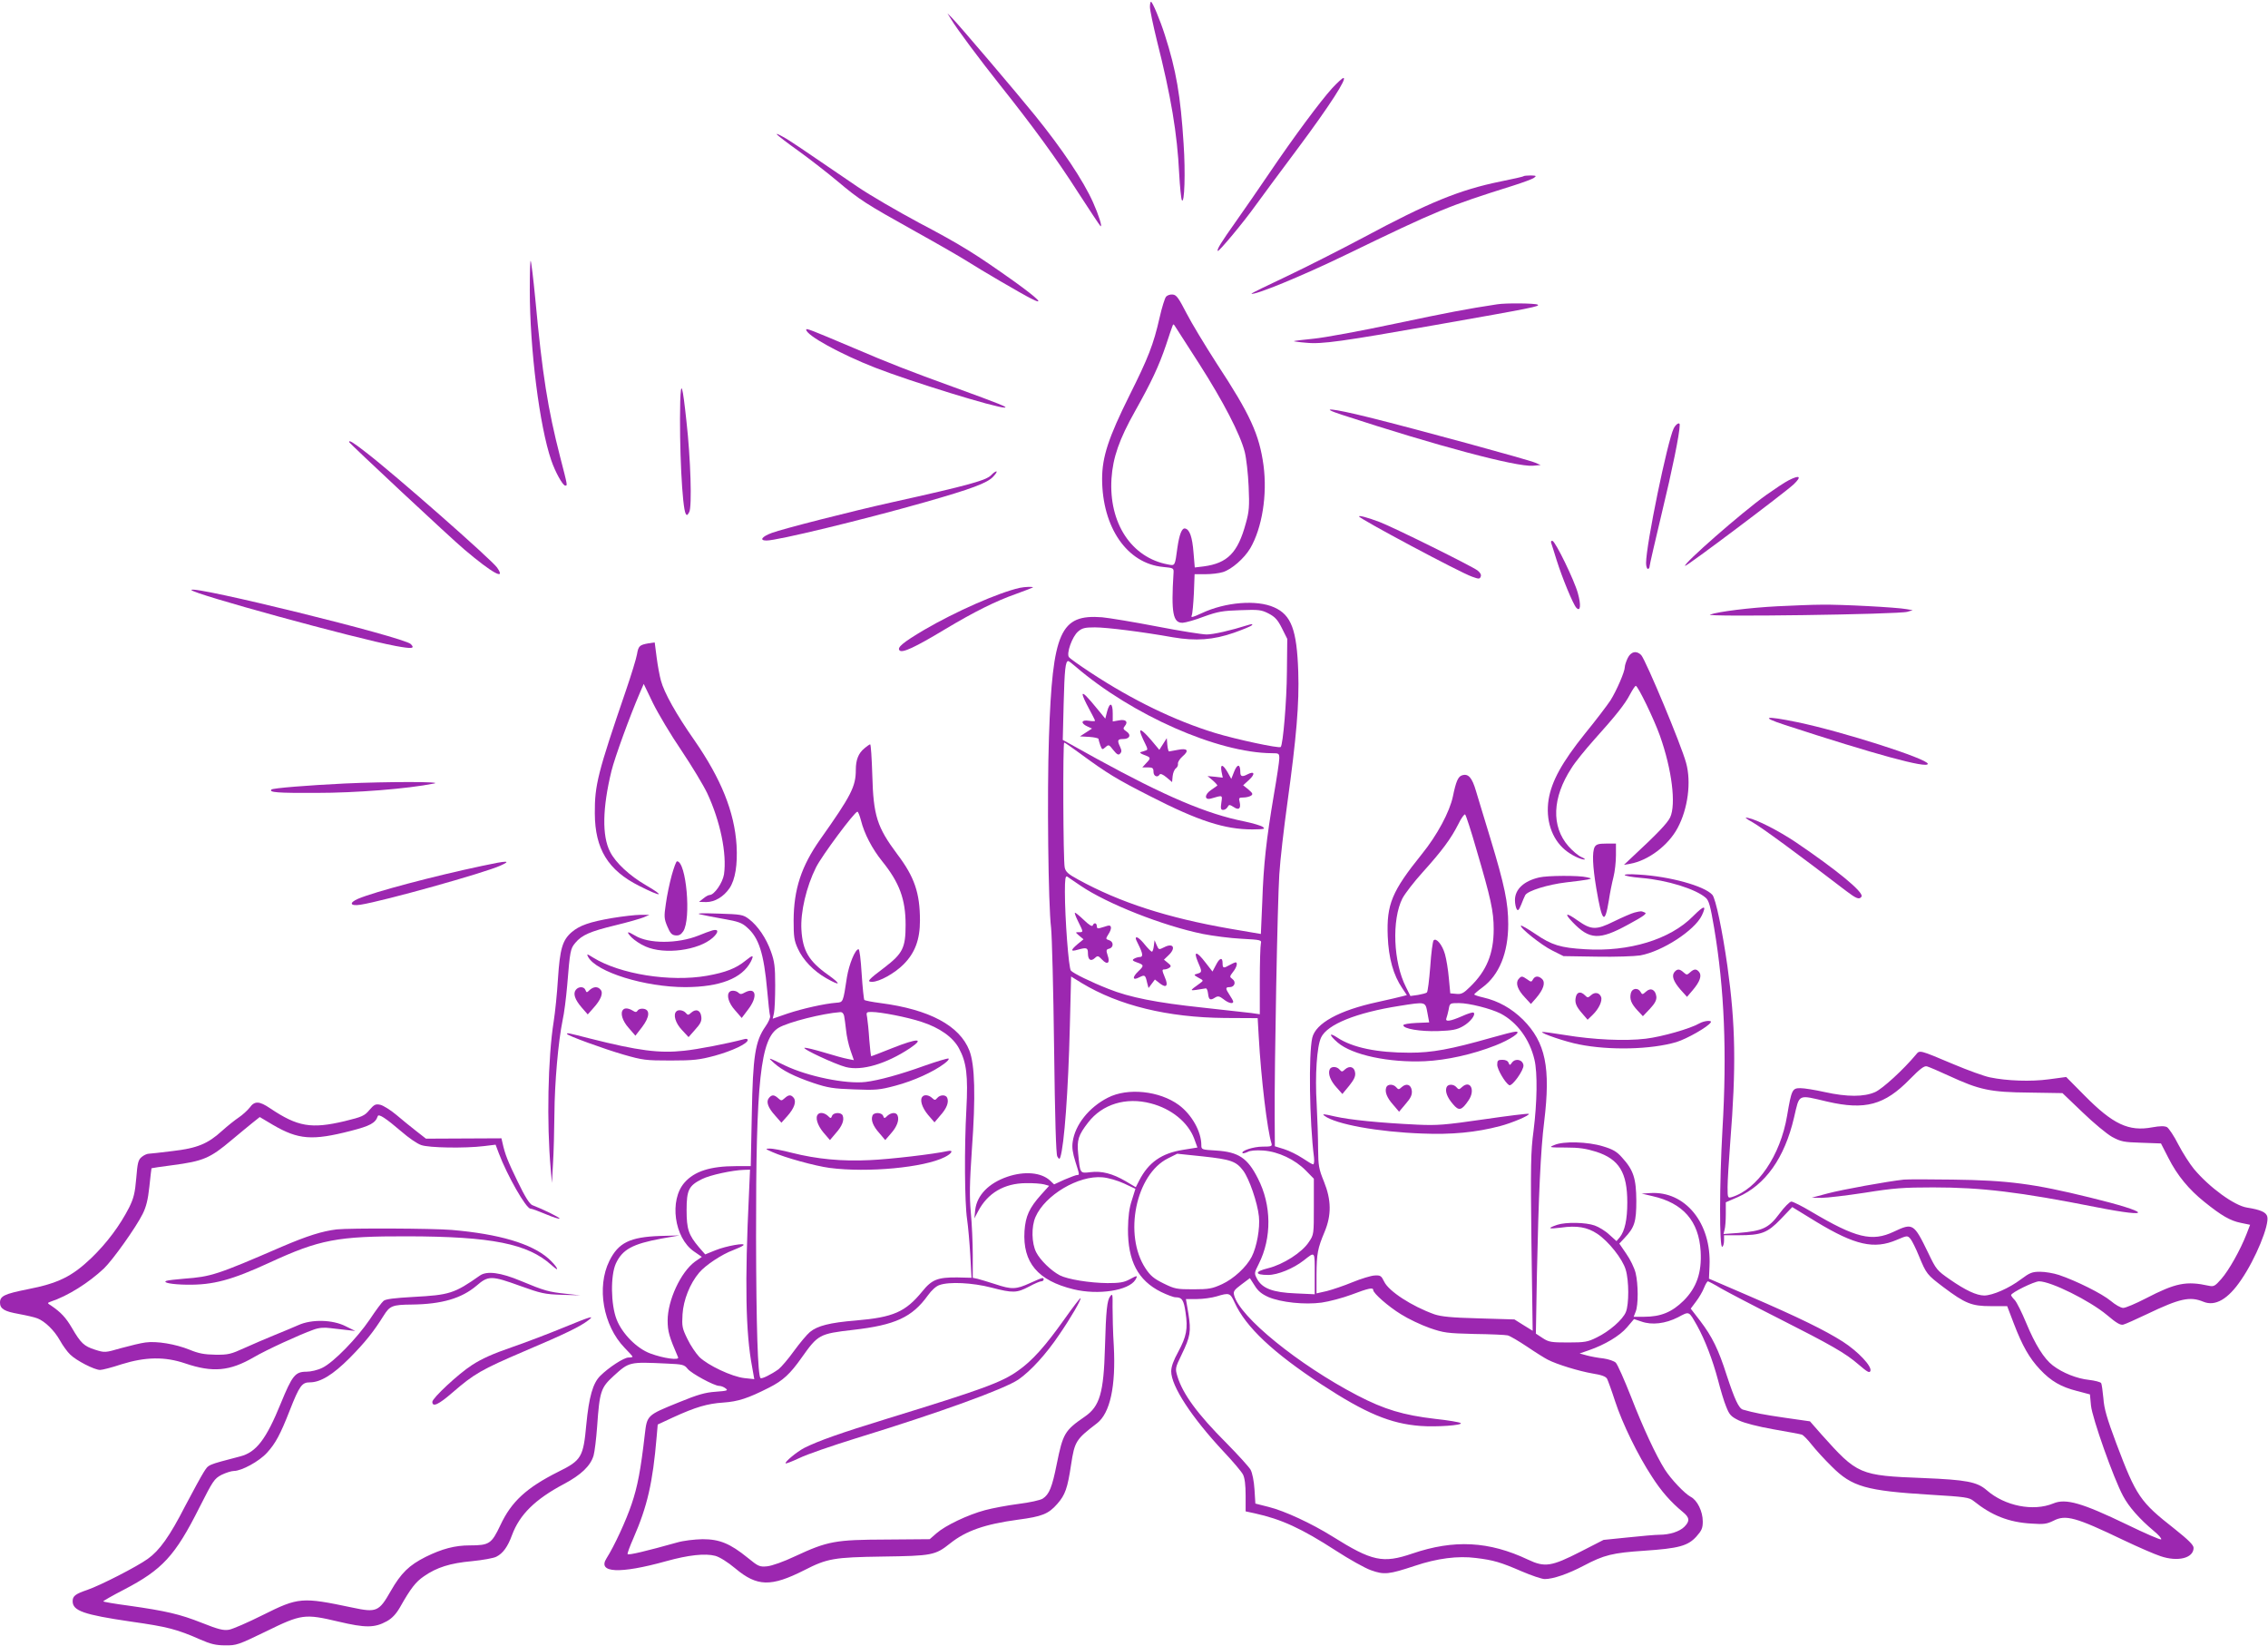 <?xml version="1.0" standalone="no"?>
<!DOCTYPE svg PUBLIC "-//W3C//DTD SVG 20010904//EN"
 "http://www.w3.org/TR/2001/REC-SVG-20010904/DTD/svg10.dtd">
<svg version="1.0" xmlns="http://www.w3.org/2000/svg"
 width="1280pt" height="929pt" viewBox="0 0 1280 929"
 preserveAspectRatio="xMidYMid meet">
<g transform="translate(0,929) scale(0.1,-0.1)"
fill="#9c27b0" stroke="none">
<path d="M6490 9250 c0 -17 18 -102 39 -188 80 -316 115 -525 126 -752 4 -74
11 -141 15 -149 15 -27 21 157 10 317 -17 271 -42 416 -106 615 -27 85 -70
187 -78 187 -4 0 -6 -14 -6 -30z"/>
<path d="M5368 9181 c30 -51 163 -229 276 -371 184 -231 320 -417 440 -605 66
-102 123 -188 127 -191 12 -7 -11 65 -42 134 -55 123 -174 301 -328 491 -101
125 -433 515 -469 551 l-25 25 21 -34z"/>
<path d="M7519 8793 c-68 -75 -218 -277 -354 -478 -60 -88 -145 -212 -190
-275 -85 -120 -109 -159 -102 -166 5 -6 145 161 214 258 32 44 141 192 243
328 172 231 275 390 252 390 -6 0 -34 -26 -63 -57z"/>
<path d="M4384 8532 c3 -5 58 -48 123 -94 65 -47 164 -124 220 -171 125 -105
154 -124 439 -283 126 -70 258 -146 294 -169 70 -45 304 -182 358 -209 82 -42
42 -2 -94 96 -223 158 -298 205 -539 332 -121 65 -276 155 -345 202 -327 223
-382 261 -421 282 -23 13 -39 20 -35 14z"/>
<path d="M8599 8296 c-2 -3 -61 -16 -130 -30 -231 -47 -405 -118 -774 -316
-132 -70 -329 -170 -437 -221 -109 -51 -196 -94 -195 -96 13 -12 287 100 532
219 522 253 580 276 943 390 57 18 111 38 120 45 15 11 12 12 -19 13 -20 0
-38 -2 -40 -4z"/>
<path d="M2990 7654 c0 -334 55 -769 121 -961 22 -65 65 -143 79 -143 13 0 15
-7 -29 163 -69 269 -100 461 -140 891 -11 115 -23 211 -26 214 -3 3 -5 -71 -5
-164z"/>
<path d="M6581 7616 c-7 -8 -24 -62 -37 -120 -34 -150 -64 -226 -169 -436
-119 -239 -155 -348 -155 -473 1 -273 141 -477 344 -496 60 -6 61 -6 59 -36
-14 -224 -3 -281 52 -279 17 1 71 16 120 35 78 28 106 33 205 36 105 4 119 2
160 -19 36 -19 51 -35 75 -83 l30 -60 -2 -185 c-1 -164 -22 -412 -35 -425 -9
-9 -252 43 -370 79 -226 69 -466 185 -703 341 -61 40 -116 79 -122 87 -16 19
18 117 52 145 22 19 38 23 94 23 68 0 267 -25 441 -56 128 -22 228 -15 345 26
50 18 95 36 100 42 7 7 2 8 -15 3 -109 -34 -202 -55 -240 -55 -25 0 -151 20
-280 45 -129 25 -269 48 -310 52 -236 18 -280 -80 -300 -677 -11 -318 -4 -945
12 -1075 5 -44 13 -348 17 -675 5 -409 11 -601 18 -615 9 -16 13 -17 17 -5 22
66 45 371 54 742 l7 278 60 -37 c210 -127 485 -194 807 -197 l186 -1 6 -105
c13 -234 48 -527 72 -602 5 -16 -2 -18 -51 -18 -51 0 -124 -24 -112 -37 3 -2
15 1 28 7 14 8 47 11 89 8 85 -6 179 -51 240 -113 l45 -46 0 -158 c0 -155 0
-158 -28 -199 -38 -59 -145 -127 -230 -148 -78 -19 -77 -38 0 -38 54 0 142 36
201 82 65 51 62 54 62 -74 l0 -117 -108 5 c-128 5 -188 28 -217 81 -17 32 -17
34 9 85 74 147 73 332 -5 483 -58 115 -109 149 -236 157 -81 5 -83 5 -83 31 0
76 -54 172 -127 226 -109 80 -289 99 -401 41 -106 -54 -185 -153 -198 -249 -5
-32 0 -63 15 -111 24 -76 24 -76 10 -76 -6 0 -38 -12 -71 -26 l-59 -27 -22 21
c-50 47 -145 55 -242 22 -105 -36 -171 -104 -181 -186 l-5 -49 21 40 c54 103
147 158 270 159 41 1 88 -3 103 -7 l28 -8 -46 -51 c-66 -74 -87 -120 -93 -204
-11 -178 75 -280 277 -329 140 -34 312 -7 349 54 15 26 11 26 -35 1 -30 -16
-56 -20 -123 -20 -100 1 -224 21 -269 44 -49 26 -110 85 -133 130 -26 51 -28
144 -4 199 54 124 243 236 378 224 34 -3 85 -18 122 -35 l64 -30 -20 -64 c-15
-45 -21 -91 -22 -163 -1 -180 56 -290 187 -355 33 -16 70 -30 81 -30 37 0 47
-15 57 -86 14 -92 5 -135 -41 -221 -27 -49 -40 -84 -40 -111 0 -83 114 -258
294 -451 53 -56 103 -115 111 -131 10 -19 15 -59 15 -119 l0 -89 51 -11 c151
-33 264 -85 459 -211 74 -48 163 -98 197 -110 75 -27 101 -24 249 25 125 42
242 57 343 44 100 -12 140 -24 258 -75 56 -24 115 -44 131 -44 47 0 132 29
221 76 114 60 161 72 342 84 193 13 245 27 293 80 30 34 36 47 36 85 0 57 -31
120 -68 139 -34 18 -111 99 -146 154 -50 79 -124 238 -191 411 -38 96 -76 182
-86 192 -9 9 -41 20 -70 24 -30 3 -72 11 -94 17 l-40 11 52 18 c90 31 174 81
215 129 l40 47 42 -14 c59 -21 135 -12 206 24 66 35 60 37 108 -47 44 -79 88
-194 118 -307 14 -54 34 -122 46 -150 18 -46 27 -56 72 -78 32 -15 105 -34
195 -50 80 -14 152 -27 160 -30 9 -3 34 -29 56 -57 22 -28 73 -84 114 -124
113 -113 192 -136 554 -158 198 -12 220 -15 245 -35 102 -82 199 -121 328
-128 69 -5 86 -2 123 16 69 36 126 20 395 -109 82 -39 176 -80 210 -91 97 -33
186 -11 186 47 0 16 -28 44 -107 107 -195 153 -216 183 -329 482 -53 142 -69
196 -73 255 -4 41 -9 80 -13 86 -4 6 -35 14 -69 18 -67 7 -148 39 -203 81 -50
38 -100 118 -151 241 -24 58 -53 116 -64 128 -12 12 -21 25 -21 28 0 14 131
78 158 78 67 0 286 -109 383 -190 54 -46 77 -59 93 -54 12 3 72 30 133 59 186
89 242 101 318 70 67 -28 140 14 214 124 81 118 159 308 147 356 -6 25 -38 39
-114 51 -72 11 -213 114 -300 218 -23 28 -63 90 -88 138 -24 48 -54 92 -64 98
-14 7 -39 7 -83 -1 -133 -25 -222 17 -383 180 l-103 104 -97 -13 c-102 -14
-238 -9 -334 11 -30 6 -122 39 -205 74 -195 82 -190 81 -212 54 -71 -85 -188
-192 -230 -211 -63 -28 -158 -28 -285 0 -54 12 -115 22 -137 22 -46 0 -50 -8
-75 -155 -38 -226 -168 -416 -313 -460 -22 -6 -23 -4 -23 57 0 35 7 148 15
252 34 427 30 665 -16 995 -28 198 -66 381 -85 402 -45 50 -240 104 -414 114
-116 8 -103 -9 15 -19 143 -12 305 -62 362 -112 18 -16 26 -46 47 -169 58
-344 73 -705 47 -1140 -17 -299 -18 -671 -1 -660 6 3 10 19 10 36 l0 29 81 0
c130 0 164 13 239 91 l65 68 137 -84 c217 -131 325 -156 453 -101 59 25 60 25
77 6 9 -11 31 -55 48 -97 42 -102 46 -106 137 -175 125 -94 161 -108 269 -108
l92 0 37 -97 c49 -128 88 -196 148 -260 63 -67 119 -99 210 -122 l72 -19 6
-63 c7 -70 127 -410 181 -510 32 -61 93 -130 173 -197 27 -22 46 -44 42 -48
-4 -4 -91 34 -194 84 -253 122 -344 148 -414 119 -113 -47 -274 -15 -376 74
-55 48 -116 59 -358 69 -362 14 -372 19 -576 247 l-64 73 -140 20 c-124 18
-175 28 -238 46 -24 7 -47 58 -92 194 -46 145 -82 218 -149 306 l-54 70 30 40
c16 21 37 56 45 77 8 20 18 37 22 37 3 0 38 -18 76 -41 39 -22 180 -96 315
-164 308 -156 385 -200 460 -265 48 -41 61 -49 66 -36 10 26 -69 110 -156 166
-101 64 -245 135 -530 258 l-225 97 3 71 c12 242 -137 425 -335 412 l-48 -3
60 -14 c174 -39 263 -141 273 -312 7 -120 -23 -205 -96 -278 -66 -65 -129 -91
-223 -91 l-59 0 11 28 c16 38 15 157 0 219 -7 29 -31 78 -53 109 l-39 57 29
31 c57 60 67 91 67 211 -1 126 -16 173 -81 244 -29 33 -51 46 -108 63 -85 26
-223 30 -274 7 -32 -13 -29 -14 65 -14 76 0 114 -6 172 -24 129 -42 175 -117
175 -286 0 -97 -14 -160 -42 -196 l-19 -22 -40 36 c-22 21 -60 44 -83 52 -50
18 -163 20 -211 4 -59 -20 -52 -25 20 -16 91 13 149 3 206 -35 63 -42 142
-141 160 -202 19 -62 19 -196 1 -239 -17 -43 -94 -110 -165 -144 -50 -25 -67
-28 -161 -28 -95 0 -109 2 -144 25 l-38 25 6 340 c9 430 21 699 41 856 37 305
8 447 -119 575 -65 64 -139 106 -226 126 -27 6 -50 14 -50 17 1 3 21 21 46 39
95 70 146 195 146 357 0 121 -20 218 -101 485 -33 107 -69 228 -81 267 -22 75
-43 100 -79 88 -22 -7 -34 -35 -51 -118 -18 -87 -89 -220 -176 -327 -169 -210
-199 -283 -192 -463 5 -124 32 -220 82 -293 l26 -39 -27 -7 c-16 -4 -77 -19
-138 -32 -218 -47 -350 -120 -369 -202 -21 -92 -16 -472 10 -676 2 -21 0 -38
-5 -38 -5 0 -32 16 -60 35 -29 19 -75 42 -104 51 l-52 16 -1 162 c-2 293 16
1218 26 1371 5 83 26 263 45 400 52 377 68 565 62 745 -8 236 -39 320 -136
363 -98 44 -275 30 -409 -33 -52 -24 -63 -27 -56 -12 4 9 9 65 12 125 l4 107
60 0 c34 0 78 5 100 12 49 15 120 77 154 134 67 115 97 301 75 468 -24 175
-75 287 -263 573 -67 104 -145 233 -173 288 -43 83 -55 101 -76 103 -14 2 -31
-4 -38 -12z m187 -379 c135 -211 231 -396 257 -497 9 -36 19 -124 22 -195 5
-113 3 -141 -16 -208 -45 -166 -103 -225 -238 -243 l-50 -6 -7 83 c-7 90 -22
132 -48 137 -18 3 -32 -33 -43 -108 -14 -105 -13 -103 -53 -95 -206 38 -335
233 -319 485 8 119 44 222 133 380 92 164 134 253 175 374 16 50 33 98 36 106
4 13 7 12 16 -3 7 -10 67 -105 135 -210z m-698 -1708 c319 -274 802 -487 1108
-489 40 0 42 -1 42 -30 0 -16 -14 -109 -31 -207 -42 -249 -58 -390 -65 -600
-4 -101 -8 -183 -8 -183 -1 0 -80 14 -176 30 -350 61 -618 147 -855 277 -57
31 -71 44 -76 68 -9 39 -11 705 -3 705 4 0 45 -29 93 -64 148 -109 204 -143
393 -239 273 -140 421 -187 576 -187 66 1 75 2 59 14 -9 7 -56 21 -104 31
-212 42 -447 142 -832 353 l-193 107 5 205 c5 192 10 240 26 240 3 0 22 -14
41 -31z m2263 -1034 c81 -275 97 -347 97 -448 0 -138 -40 -235 -133 -325 -37
-37 -50 -43 -78 -40 l-34 3 -8 85 c-4 47 -14 108 -22 136 -15 53 -49 94 -64
78 -5 -5 -14 -71 -19 -148 -6 -76 -14 -142 -19 -146 -4 -4 -27 -10 -50 -14
l-43 -6 -25 50 c-72 141 -81 380 -20 501 15 28 66 94 114 147 110 122 160 190
201 271 17 35 35 60 39 55 5 -5 34 -94 64 -199z m-2234 -203 c150 -102 465
-226 690 -272 57 -11 155 -24 218 -27 110 -6 114 -7 109 -27 -3 -12 -6 -106
-6 -210 l0 -189 -48 7 c-27 3 -152 17 -279 31 -254 27 -408 57 -527 105 -97
38 -197 87 -212 103 -13 13 -34 298 -34 445 0 72 3 91 13 86 6 -5 41 -28 76
-52z m1957 -717 l10 -54 -73 -3 c-40 -2 -73 -7 -73 -13 0 -20 95 -36 195 -33
83 3 107 8 141 27 41 23 74 65 61 77 -4 4 -33 -5 -66 -20 -66 -29 -96 -33 -88
-12 3 8 9 31 13 50 6 36 7 36 58 36 57 0 179 -31 235 -59 93 -49 164 -145 191
-260 18 -75 15 -242 -5 -401 -16 -119 -17 -194 -12 -632 l7 -497 -52 32 -51
32 -201 6 c-156 4 -212 10 -251 23 -128 46 -257 130 -283 184 -16 33 -21 37
-54 35 -20 -1 -76 -18 -125 -38 -48 -20 -114 -42 -145 -50 l-58 -13 0 106 c1
118 6 147 46 242 39 94 38 179 -4 283 -29 71 -32 89 -33 185 0 59 -4 172 -8
252 -10 162 1 326 25 376 35 74 199 140 441 178 152 24 147 25 159 -39z m2945
-356 c171 -79 232 -92 452 -94 l187 -3 113 -108 c62 -60 137 -122 167 -139 50
-27 66 -30 165 -33 l111 -4 42 -82 c50 -99 116 -178 202 -247 98 -79 147 -107
206 -119 l53 -11 -20 -52 c-36 -92 -100 -205 -142 -253 -36 -41 -43 -45 -71
-39 -127 28 -187 16 -355 -71 -58 -30 -115 -54 -128 -54 -14 0 -45 18 -71 40
-48 40 -194 113 -292 146 -30 10 -78 18 -106 18 -45 0 -58 -5 -109 -43 -66
-50 -160 -91 -207 -91 -44 1 -103 28 -194 91 -72 50 -77 56 -121 148 -82 169
-87 172 -195 121 -123 -58 -214 -36 -467 114 -52 31 -102 56 -111 56 -9 0 -40
-31 -68 -69 -60 -81 -95 -97 -231 -108 l-84 -6 6 24 c4 13 7 53 7 89 l0 66 67
29 c156 68 265 221 318 449 32 136 18 130 188 90 213 -49 323 -20 466 127 58
59 81 76 96 72 11 -3 68 -27 126 -54z m-4506 -155 c116 -30 209 -106 244 -197
l19 -52 -81 -13 c-121 -19 -195 -71 -247 -172 l-20 -39 -57 34 c-74 43 -135
59 -199 51 -60 -7 -58 -9 -69 104 -8 77 1 105 56 176 80 104 214 145 354 108z
m293 -299 c157 -17 188 -27 228 -80 34 -45 81 -181 89 -259 7 -66 -12 -172
-41 -228 -30 -58 -102 -124 -167 -154 -55 -25 -73 -29 -162 -29 -94 0 -105 2
-168 33 -55 27 -75 44 -102 85 -125 189 -55 531 127 621 29 14 52 26 52 26 1
0 65 -7 144 -15z m371 -794 c72 -30 204 -44 300 -31 42 6 118 26 169 45 95 36
122 42 122 26 0 -18 85 -93 157 -137 41 -26 113 -60 161 -77 81 -28 99 -30
252 -34 91 -1 176 -5 189 -8 13 -3 62 -32 110 -64 47 -32 100 -65 116 -73 52
-27 177 -65 253 -78 51 -8 75 -17 82 -30 5 -10 26 -67 45 -126 41 -126 129
-306 208 -426 53 -83 107 -144 175 -200 38 -31 40 -51 8 -83 -27 -27 -83 -45
-141 -45 -22 0 -102 -7 -177 -15 l-138 -14 -129 -66 c-166 -85 -203 -90 -298
-45 -220 104 -417 114 -652 34 -167 -57 -227 -44 -452 97 -117 73 -270 144
-359 166 l-75 19 -5 80 c-3 47 -12 92 -22 111 -10 17 -71 84 -136 150 -164
164 -247 278 -277 377 -13 44 -13 47 24 123 49 101 54 130 38 231 l-14 82 62
0 c34 0 84 7 111 15 72 22 77 20 102 -35 63 -138 216 -282 492 -463 248 -162
387 -220 556 -233 91 -7 241 4 228 16 -5 5 -70 16 -145 24 -179 21 -286 53
-438 132 -332 173 -666 444 -696 566 -6 21 1 30 41 60 l48 36 27 -42 c19 -31
40 -48 78 -65z"/>
<path d="M6110 5371 c0 -8 16 -43 35 -78 19 -35 35 -66 35 -70 0 -3 -16 -3
-35 0 -43 7 -48 -14 -8 -32 l26 -12 -34 -22 -34 -22 53 -3 c28 -2 52 -7 52
-12 0 -5 5 -21 10 -36 10 -25 11 -26 29 -10 18 16 20 15 44 -16 21 -26 29 -30
38 -21 10 10 10 18 1 38 -18 38 -15 45 17 45 37 0 47 24 18 43 -18 12 -20 17
-9 30 21 25 5 40 -34 32 l-34 -6 0 45 c0 60 -16 67 -31 14 l-11 -43 -37 45
c-66 81 -90 105 -91 91z"/>
<path d="M6440 5145 c5 -14 17 -39 25 -55 12 -24 13 -31 3 -34 -7 -3 -20 -7
-28 -9 -10 -3 -4 -9 18 -17 38 -14 39 -17 10 -47 l-21 -23 31 0 c27 0 32 -4
32 -25 0 -25 23 -35 35 -15 4 6 19 0 38 -16 l32 -27 3 33 c2 19 10 39 19 45 8
6 13 18 11 26 -1 9 10 27 26 41 39 33 28 48 -26 37 -24 -4 -46 -8 -50 -9 -4 0
-8 17 -10 38 l-3 37 -21 -33 -21 -33 -47 56 c-51 59 -71 70 -56 30z"/>
<path d="M6966 4938 l-17 -43 -21 38 c-27 46 -42 48 -34 3 l7 -34 -43 5 -43 4
30 -25 c16 -14 27 -27 25 -29 -3 -2 -19 -13 -37 -26 -36 -25 -36 -57 1 -47 69
20 65 21 59 -23 -5 -33 -3 -41 10 -41 9 0 20 7 25 16 8 15 11 15 35 0 29 -20
42 -8 33 30 -6 21 -3 24 21 24 16 0 35 5 43 10 13 9 10 14 -14 35 l-30 24 35
32 c34 32 29 50 -10 30 -30 -16 -41 -13 -41 12 0 46 -16 49 -34 5z"/>
<path d="M6085 4090 c30 -60 30 -60 4 -60 -21 0 -21 0 2 -20 l24 -20 -33 -27
c-41 -35 -41 -44 0 -32 51 14 58 12 58 -20 0 -37 16 -48 39 -27 16 15 19 14
41 -9 30 -32 47 -19 31 25 -9 28 -8 33 9 37 26 7 26 40 -1 48 -19 6 -19 8 -5
31 23 34 21 58 -4 50 -11 -3 -29 -9 -40 -12 -14 -5 -20 -2 -20 10 0 19 -16 22
-23 4 -3 -8 -21 3 -49 30 -24 23 -47 42 -51 42 -4 0 4 -22 18 -50z"/>
<path d="M6410 3995 c0 -4 6 -18 14 -33 26 -52 29 -72 9 -72 -10 0 -25 -5 -33
-10 -12 -7 -8 -12 18 -21 39 -13 39 -19 7 -49 -36 -34 -34 -55 4 -35 32 16 35
15 45 -30 l8 -30 18 24 18 24 28 -22 c36 -28 49 -14 29 32 -18 44 -18 47 -2
47 6 0 19 4 26 9 12 8 11 13 -8 28 l-22 18 25 24 c45 42 28 73 -24 46 -30 -15
-30 -15 -42 12 l-12 28 -4 -32 c-2 -18 -7 -33 -11 -33 -4 0 -22 18 -40 40 -28
35 -51 51 -51 35z"/>
<path d="M6760 3864 c25 -57 25 -60 -2 -68 -22 -6 -22 -7 6 -23 29 -15 29 -16
10 -30 -67 -49 -70 -46 31 -30 6 1 11 -13 13 -30 4 -35 12 -40 41 -21 15 9 24
7 46 -10 27 -22 55 -29 55 -14 0 4 -9 21 -20 37 -25 38 -25 45 0 45 28 0 38
30 15 46 -16 12 -16 14 4 40 21 26 28 54 14 54 -5 -1 -19 -7 -33 -15 -35 -20
-40 -19 -40 10 0 36 -17 31 -38 -11 l-19 -36 -39 50 c-50 66 -70 68 -44 6z"/>
<path d="M8415 3434 c-229 -65 -333 -84 -459 -84 -186 0 -323 29 -408 85 -50
33 -48 15 2 -28 82 -70 289 -114 492 -105 123 6 268 38 398 89 82 32 151 78
115 78 -11 0 -74 -16 -140 -35z"/>
<path d="M8450 3282 c0 -26 44 -101 67 -115 16 -10 84 85 81 112 -4 32 -45 42
-65 15 -11 -16 -13 -16 -19 -1 -4 11 -17 17 -35 17 -25 0 -29 -4 -29 -28z"/>
<path d="M7504 3255 c-10 -25 5 -64 40 -102 l32 -36 38 46 c27 34 37 53 34 74
-4 33 -31 42 -57 19 -16 -15 -19 -15 -31 -1 -16 19 -49 19 -56 0z"/>
<path d="M7824 3155 c-10 -25 3 -59 39 -99 l33 -39 37 44 c29 33 37 51 35 74
-4 35 -30 45 -57 21 -16 -15 -19 -15 -31 -1 -16 19 -49 19 -56 0z"/>
<path d="M8164 3155 c-9 -23 3 -57 36 -95 33 -40 49 -37 88 21 40 58 10 118
-37 75 -16 -15 -19 -15 -31 -1 -16 19 -49 19 -56 0z"/>
<path d="M7475 2994 c64 -48 303 -91 550 -100 166 -7 305 6 441 42 66 17 170
61 162 69 -3 3 -117 -11 -254 -31 -221 -32 -263 -35 -374 -30 -212 10 -381 27
-465 46 -65 15 -76 16 -60 4z"/>
<path d="M10745 2634 c-93 -10 -347 -56 -430 -78 l-90 -24 55 -1 c30 0 141 13
245 29 163 26 218 30 385 30 275 0 488 -26 918 -111 334 -66 312 -30 -33 54
-317 78 -462 97 -775 101 -129 2 -253 2 -275 0z"/>
<path d="M8450 7573 c-171 -26 -276 -46 -575 -109 -192 -41 -399 -79 -460 -85
-60 -6 -111 -12 -113 -14 -2 -1 30 -6 70 -9 88 -9 205 8 728 100 552 97 594
106 578 115 -13 8 -178 10 -228 2z"/>
<path d="M4550 7430 c0 -32 193 -138 390 -215 203 -79 680 -226 730 -225 22 1
-27 21 -283 114 -254 92 -367 136 -568 222 -248 105 -269 113 -269 104z"/>
<path d="M3839 7025 c-6 -252 11 -598 31 -634 6 -11 10 -9 20 10 16 29 8 301
-16 513 -22 206 -31 234 -35 111z"/>
<path d="M7575 6949 c532 -174 982 -294 1076 -287 l44 4 -30 13 c-35 16 -680
192 -939 256 -209 52 -292 60 -151 14z"/>
<path d="M9446 6873 c-35 -71 -156 -656 -156 -760 0 -18 5 -33 10 -33 6 0 10
7 10 15 0 8 32 145 70 305 57 235 100 445 100 493 0 17 -21 5 -34 -20z"/>
<path d="M1970 6796 c0 -6 579 -547 651 -607 158 -134 237 -177 184 -101 -33
46 -581 528 -739 649 -73 57 -96 71 -96 59z"/>
<path d="M5595 6610 c-27 -30 -127 -58 -560 -154 -226 -50 -621 -151 -679
-173 -57 -21 -72 -43 -30 -43 62 0 540 116 893 216 263 75 352 108 386 144 16
17 24 30 18 30 -5 0 -18 -9 -28 -20z"/>
<path d="M10095 6580 c-22 -11 -79 -49 -127 -83 -140 -100 -469 -389 -458
-400 6 -6 564 414 613 460 47 45 35 55 -28 23z"/>
<path d="M7670 6376 c0 -12 569 -316 638 -340 39 -14 43 -14 49 1 4 10 -3 22
-18 34 -33 25 -479 246 -554 274 -67 25 -115 38 -115 31z"/>
<path d="M8754 6228 c3 -7 16 -51 31 -98 32 -102 93 -249 111 -269 24 -26 28
15 9 82 -20 73 -125 289 -143 295 -6 2 -10 -2 -8 -10z"/>
<path d="M5755 5973 c-120 -27 -363 -134 -539 -237 -120 -71 -155 -100 -139
-116 15 -16 85 16 256 119 167 100 288 160 402 200 49 18 91 34 94 36 5 6 -46
4 -74 -2z"/>
<path d="M1080 5961 c0 -20 927 -274 1153 -316 93 -17 111 -15 85 11 -39 39
-1238 334 -1238 305z"/>
<path d="M10030 5869 c-154 -8 -333 -30 -379 -47 -38 -14 1068 1 1114 16 l30
9 -36 6 c-52 10 -369 27 -479 25 -52 0 -165 -5 -250 -9z"/>
<path d="M3660 5660 c-51 -9 -57 -15 -65 -62 -4 -24 -32 -115 -62 -203 -160
-467 -177 -535 -176 -695 1 -201 75 -321 251 -409 128 -65 150 -61 36 5 -91
53 -170 126 -201 188 -46 89 -43 247 8 456 19 77 104 310 160 440 l22 51 52
-108 c29 -59 101 -180 161 -268 59 -88 124 -196 145 -240 74 -158 112 -342 95
-459 -8 -48 -55 -116 -81 -116 -7 0 -23 -9 -36 -20 l-24 -19 41 -1 c48 0 98
30 131 78 33 49 46 133 40 242 -12 189 -87 375 -238 593 -103 147 -171 269
-189 337 -7 25 -18 83 -24 130 l-11 85 -35 -5z"/>
<path d="M9186 5576 c-9 -19 -16 -41 -16 -50 0 -26 -47 -134 -81 -188 -17 -26
-82 -112 -145 -189 -129 -161 -187 -267 -204 -370 -18 -115 17 -221 92 -284
34 -29 88 -55 110 -55 7 1 -1 7 -17 14 -17 7 -50 35 -73 61 -98 112 -92 274
17 441 20 33 78 104 127 159 125 139 175 202 204 258 14 26 28 47 32 47 12 0
103 -188 136 -281 68 -191 92 -388 58 -461 -16 -33 -72 -92 -211 -221 l-50
-47 35 6 c102 18 215 103 268 202 58 108 78 259 48 367 -27 101 -226 576 -253
608 -26 28 -59 21 -77 -17z"/>
<path d="M10075 5199 c505 -165 805 -247 805 -219 0 28 -481 182 -736 235
-184 38 -214 31 -69 -16z"/>
<path d="M4878 5067 c-33 -27 -48 -64 -48 -121 0 -94 -26 -145 -200 -391 -108
-153 -150 -283 -151 -458 0 -93 3 -115 24 -160 29 -64 89 -126 159 -166 82
-47 89 -37 12 18 -109 77 -144 136 -151 255 -6 99 28 243 82 351 32 65 218
315 234 315 4 0 13 -22 20 -49 19 -76 63 -160 120 -231 97 -120 132 -214 132
-358 0 -130 -16 -162 -119 -241 -93 -70 -102 -81 -70 -81 41 0 127 48 177 98
65 65 93 140 93 248 0 155 -31 246 -128 374 -114 153 -135 216 -141 448 -3 94
-8 172 -12 172 -3 0 -18 -10 -33 -23z"/>
<path d="M1945 4869 c-206 -10 -406 -26 -413 -34 -16 -16 33 -20 251 -19 229
0 516 23 667 53 58 11 -267 11 -505 0z"/>
<path d="M9893 4649 c48 -27 256 -179 527 -387 57 -43 74 -50 86 -31 14 24
-141 151 -373 308 -96 64 -217 126 -268 136 -22 5 -15 -2 28 -26z"/>
<path d="M9000 4511 c-15 -29 -12 -107 9 -233 33 -194 48 -209 71 -68 6 41 18
100 26 131 8 31 14 87 14 123 l0 66 -55 0 c-43 0 -56 -4 -65 -19z"/>
<path d="M2720 4404 c-270 -57 -606 -146 -698 -185 -54 -23 -47 -43 12 -34
129 20 702 180 791 221 65 29 38 29 -105 -2z"/>
<path d="M3791 4351 c-12 -44 -27 -115 -33 -160 -11 -73 -10 -85 8 -128 16
-38 25 -49 46 -51 20 -2 31 4 44 23 46 70 17 395 -35 395 -5 0 -18 -36 -30
-79z"/>
<path d="M8687 4339 c-87 -20 -137 -67 -137 -128 0 -20 5 -43 10 -51 7 -11 12
-6 25 25 8 22 19 46 23 54 14 25 129 60 230 72 53 6 108 13 122 16 25 6 25 6
-5 13 -42 11 -223 10 -268 -1z"/>
<path d="M9555 4120 c-129 -131 -361 -202 -610 -186 -137 8 -187 23 -278 85
-43 29 -81 51 -83 48 -10 -10 115 -110 176 -140 l64 -32 188 -3 c103 -2 213 2
245 7 126 23 307 141 348 226 28 60 13 58 -50 -5z"/>
<path d="M9225 4141 c-16 -4 -69 -27 -116 -50 -101 -50 -128 -49 -205 5 -66
47 -79 43 -28 -10 95 -99 150 -102 311 -14 89 48 111 64 96 69 -21 9 -20 9
-58 0z"/>
<path d="M3950 4131 c19 -5 79 -16 133 -26 82 -14 105 -22 133 -48 67 -58 95
-146 114 -357 6 -69 13 -132 16 -142 3 -9 -9 -36 -26 -60 -58 -83 -71 -167
-77 -495 l-6 -293 -83 0 c-145 0 -235 -29 -291 -93 -87 -99 -58 -311 53 -388
l45 -31 -39 -27 c-80 -59 -154 -218 -154 -332 0 -62 9 -92 59 -208 8 -18 -82
-6 -157 22 -76 28 -159 112 -190 192 -33 84 -35 248 -4 316 37 79 94 110 256
140 l103 18 -110 -3 c-170 -6 -235 -38 -286 -141 -73 -148 -35 -365 86 -490
25 -25 45 -48 45 -50 0 -3 -10 -5 -23 -5 -26 0 -112 -56 -160 -104 -41 -41
-63 -118 -78 -274 -17 -184 -27 -202 -159 -267 -179 -90 -264 -168 -326 -301
-50 -105 -62 -114 -173 -114 -83 0 -156 -19 -249 -65 -93 -47 -138 -90 -197
-193 -66 -116 -80 -122 -216 -93 -285 60 -304 59 -506 -42 -84 -42 -169 -79
-191 -83 -31 -5 -60 2 -153 39 -124 49 -201 67 -413 97 -76 10 -140 21 -143
24 -2 2 50 32 116 66 217 113 289 190 427 465 76 150 83 161 124 183 25 12 56
22 70 22 43 0 143 54 187 103 48 52 76 105 128 238 55 140 69 159 114 159 60
0 130 43 224 137 87 88 135 148 192 239 35 56 49 62 160 63 169 2 280 35 364
106 67 58 84 58 247 -1 117 -42 138 -47 234 -50 l105 -3 -83 9 c-95 10 -120
17 -252 72 -114 48 -192 58 -231 31 -145 -102 -172 -110 -376 -121 -107 -6
-156 -12 -168 -22 -10 -8 -45 -55 -78 -105 -72 -106 -205 -243 -268 -273 -26
-13 -65 -22 -90 -22 -63 0 -80 -22 -144 -178 -83 -204 -139 -277 -230 -300
-190 -50 -176 -44 -206 -90 -15 -24 -62 -110 -104 -190 -88 -172 -145 -251
-211 -298 -61 -44 -268 -150 -341 -175 -68 -23 -83 -35 -83 -64 0 -54 62 -76
329 -115 211 -30 258 -43 391 -101 59 -26 89 -33 141 -33 63 -1 74 3 229 78
202 99 219 101 410 56 152 -36 204 -36 273 2 29 16 52 40 74 78 61 108 89 144
136 176 72 50 148 74 271 85 60 6 122 17 137 25 38 19 65 57 89 123 43 115
130 201 292 287 98 52 151 103 168 161 6 21 15 94 20 163 14 200 21 220 93
286 88 80 88 80 300 70 90 -4 99 -6 118 -30 21 -26 150 -96 178 -96 10 0 26
-6 36 -14 16 -12 10 -14 -56 -19 -59 -4 -101 -16 -206 -59 -183 -74 -181 -73
-194 -183 -23 -200 -41 -294 -74 -391 -31 -93 -98 -238 -142 -307 -53 -83 75
-89 337 -16 126 35 220 45 277 30 25 -7 70 -35 113 -71 123 -103 201 -105 389
-10 129 66 166 73 442 77 278 4 297 7 381 74 90 72 198 109 383 134 136 18
172 32 222 89 45 51 58 89 78 222 20 131 27 142 146 233 74 57 107 208 95 436
-5 77 -7 176 -7 220 1 72 0 78 -13 61 -18 -23 -24 -77 -30 -291 -7 -254 -29
-330 -113 -388 -115 -79 -124 -96 -159 -268 -26 -130 -42 -171 -79 -195 -14
-9 -73 -22 -137 -30 -62 -8 -147 -24 -188 -35 -98 -26 -225 -87 -274 -130
l-39 -34 -246 -2 c-287 -1 -330 -9 -513 -94 -65 -31 -131 -54 -158 -57 -43 -4
-50 -1 -110 48 -100 81 -159 105 -255 105 -46 -1 -108 -8 -145 -19 -168 -47
-275 -73 -278 -65 -2 4 13 45 33 90 78 179 109 311 131 572 l6 69 86 40 c129
59 194 78 285 84 83 6 137 23 259 85 77 39 118 77 182 168 93 131 100 135 290
157 238 27 334 71 423 195 20 28 46 52 65 58 55 20 188 13 292 -14 123 -32
144 -31 213 5 31 17 62 30 69 30 8 0 14 5 14 10 0 14 -3 13 -77 -20 -79 -36
-103 -37 -196 -6 -40 13 -84 26 -99 30 l-28 6 0 128 c0 70 -5 178 -11 241 -8
91 -7 163 6 354 22 302 17 479 -14 559 -55 141 -226 232 -501 268 -47 6 -88
14 -92 18 -3 4 -10 70 -15 147 -5 82 -12 140 -18 139 -19 -1 -53 -85 -65 -157
-22 -145 -21 -142 -60 -145 -66 -5 -191 -33 -275 -61 l-84 -29 7 31 c4 18 7
88 7 157 0 106 -4 135 -24 191 -27 76 -74 145 -124 183 -33 25 -43 27 -173 31
-90 3 -127 2 -104 -4z m814 -573 c3 -13 7 -49 11 -81 3 -32 14 -83 25 -114
l19 -55 -35 7 c-19 3 -79 20 -132 36 -53 16 -103 28 -111 27 -20 -4 174 -94
233 -109 90 -23 228 18 361 106 86 58 45 58 -99 1 -63 -25 -117 -46 -119 -46
-2 0 -7 42 -11 93 -3 50 -9 107 -12 125 -6 30 -5 32 24 32 53 0 205 -30 283
-56 102 -33 177 -86 211 -149 43 -79 52 -155 42 -344 -12 -218 -10 -527 4
-621 6 -41 14 -132 18 -202 l7 -128 -80 2 c-111 1 -144 -12 -198 -79 -95 -116
-163 -146 -375 -164 -147 -12 -217 -30 -259 -65 -17 -14 -57 -62 -90 -107 -32
-45 -72 -91 -87 -103 -42 -30 -95 -56 -102 -50 -15 16 -24 286 -25 796 -1 884
25 1121 128 1181 54 32 249 81 347 88 11 1 19 -8 22 -21z m-537 -1005 c-24
-500 -19 -784 18 -977 l12 -68 -56 6 c-71 8 -206 72 -254 119 -19 20 -50 65
-67 101 -30 61 -32 72 -28 140 5 81 42 174 94 235 35 42 129 104 192 127 26
10 52 22 57 27 18 17 -97 -3 -158 -28 l-57 -23 -35 40 c-59 70 -70 102 -70
210 0 113 12 138 87 175 45 23 172 50 237 52 l34 1 -6 -137z"/>
<path d="M4368 3292 c48 -43 117 -77 223 -113 81 -27 112 -32 229 -36 123 -5
144 -3 234 21 102 27 214 78 275 124 19 14 30 27 24 29 -6 2 -66 -16 -134 -40
-139 -50 -259 -83 -334 -92 -110 -13 -326 31 -455 93 -99 48 -100 48 -62 14z"/>
<path d="M4340 3095 c-18 -21 -6 -55 35 -100 l35 -40 34 38 c39 44 52 82 35
103 -15 18 -28 18 -51 -3 -17 -15 -19 -15 -36 0 -23 21 -36 21 -52 2z"/>
<path d="M5207 3103 c-18 -17 -4 -62 30 -103 l37 -43 33 39 c36 40 49 74 39
99 -7 19 -40 19 -56 0 -12 -14 -15 -14 -30 0 -17 16 -42 20 -53 8z"/>
<path d="M4617 3003 c-18 -17 -4 -62 30 -103 l37 -43 33 39 c36 40 49 74 39
99 -7 20 -52 19 -60 -1 -6 -16 -8 -16 -24 0 -19 17 -44 21 -55 9z"/>
<path d="M4924 2995 c-10 -25 3 -59 39 -99 l33 -39 32 37 c34 38 48 76 38 101
-7 20 -35 19 -58 -1 -16 -16 -18 -16 -24 0 -8 20 -53 21 -60 1z"/>
<path d="M4360 2789 c69 -31 240 -78 322 -89 215 -28 534 2 650 61 42 21 51
42 16 34 -77 -17 -323 -46 -438 -51 -159 -8 -301 6 -440 41 -54 14 -111 25
-127 24 -26 0 -24 -2 17 -20z"/>
<path d="M3456 4110 c-129 -22 -186 -42 -231 -81 -51 -45 -65 -94 -76 -262 -5
-82 -16 -190 -24 -240 -33 -206 -40 -576 -17 -832 l7 -80 6 110 c4 61 7 186 8
278 1 178 22 412 46 529 9 39 20 128 26 197 16 196 18 208 46 241 37 44 82 64
226 99 71 17 143 38 160 45 l32 14 -50 0 c-27 0 -99 -8 -159 -18z"/>
<path d="M4020 4040 c-14 -4 -49 -17 -78 -29 -118 -47 -282 -47 -358 0 -45 27
-52 24 -20 -10 16 -16 51 -40 80 -52 106 -47 298 -22 379 50 35 32 33 51 -3
41z"/>
<path d="M3319 3891 c46 -86 321 -171 550 -171 194 1 318 49 368 143 20 40 13
41 -30 6 -53 -43 -111 -66 -218 -85 -207 -36 -490 9 -642 103 -35 22 -37 22
-28 4z"/>
<path d="M9450 3805 c-17 -21 -6 -53 35 -100 l36 -40 34 40 c39 46 51 81 34
101 -15 18 -28 18 -51 -3 -17 -15 -19 -15 -36 0 -23 21 -36 21 -52 2z"/>
<path d="M8570 3765 c-18 -22 -5 -60 36 -103 l34 -37 30 34 c41 48 53 86 34
106 -20 20 -41 19 -52 -1 -9 -16 -11 -16 -33 0 -29 20 -33 20 -49 1z"/>
<path d="M3250 3705 c-17 -21 -6 -55 33 -100 l34 -39 31 35 c43 47 58 85 42
104 -16 20 -39 19 -62 -1 -16 -16 -18 -16 -24 0 -8 20 -38 21 -54 1z"/>
<path d="M9204 3686 c-8 -34 2 -59 38 -98 l30 -32 40 42 c29 31 38 50 36 69
-5 39 -32 52 -58 28 -20 -18 -22 -18 -31 -2 -15 26 -48 21 -55 -7z"/>
<path d="M4117 3693 c-18 -18 -5 -63 31 -103 l38 -44 37 49 c55 72 44 128 -19
95 -19 -11 -27 -11 -36 -2 -13 13 -41 16 -51 5z"/>
<path d="M8894 3666 c-8 -32 0 -54 36 -95 l30 -35 29 28 c34 33 56 79 47 101
-9 24 -35 29 -56 10 -18 -16 -20 -16 -35 -1 -23 23 -44 20 -51 -8z"/>
<path d="M3517 3593 c-18 -18 -5 -63 31 -103 l38 -44 38 49 c43 57 46 98 7
103 -13 2 -27 -2 -32 -10 -7 -10 -12 -11 -29 0 -22 13 -43 16 -53 5z"/>
<path d="M3817 3583 c-19 -18 -5 -66 31 -104 l38 -41 37 42 c30 33 38 48 35
73 -4 37 -30 47 -57 23 -16 -15 -19 -15 -31 -1 -13 15 -42 20 -53 8z"/>
<path d="M9590 3515 c-50 -29 -210 -75 -302 -86 -116 -14 -294 -6 -457 21 -68
11 -126 19 -128 17 -7 -8 135 -56 208 -70 173 -35 408 -29 550 13 59 18 179
86 194 111 9 14 -37 10 -65 -6z"/>
<path d="M3200 3456 c0 -9 209 -85 320 -117 108 -31 125 -33 265 -33 130 0
163 4 249 27 98 27 186 68 186 89 0 6 -9 8 -22 4 -91 -24 -259 -57 -338 -65
-139 -15 -257 0 -530 69 -125 32 -130 33 -130 26z"/>
<path d="M1409 3040 c-13 -16 -40 -41 -61 -55 -21 -14 -64 -48 -95 -76 -80
-73 -140 -98 -280 -114 -65 -8 -125 -15 -134 -15 -9 0 -27 -8 -39 -18 -20 -16
-24 -33 -31 -120 -7 -84 -15 -114 -40 -165 -52 -102 -126 -201 -213 -285 -110
-105 -187 -143 -361 -177 -130 -26 -155 -38 -155 -75 0 -35 25 -50 105 -64 44
-8 92 -19 106 -25 42 -16 95 -67 127 -124 16 -29 42 -65 58 -80 34 -34 137
-87 169 -87 12 0 67 14 121 32 135 42 244 44 359 5 156 -53 252 -44 388 35 72
42 255 126 336 155 29 11 60 14 95 9 28 -3 71 -8 96 -11 l45 -5 -55 27 c-73
37 -191 40 -266 6 -27 -12 -87 -37 -134 -56 -47 -19 -123 -52 -170 -73 -77
-35 -92 -39 -165 -38 -62 1 -94 7 -145 28 -79 32 -186 50 -249 41 -25 -3 -87
-18 -138 -32 -90 -26 -92 -26 -146 -9 -63 20 -81 37 -131 123 -34 58 -62 88
-116 125 -24 15 -24 16 -5 23 97 32 215 106 302 188 49 47 179 229 218 307 20
40 30 80 38 154 6 56 11 102 12 104 1 1 53 9 116 17 177 23 215 40 336 142 45
37 98 82 120 99 l39 31 74 -44 c144 -84 222 -90 440 -34 109 28 139 44 152 83
5 15 45 -11 135 -88 39 -34 88 -68 110 -75 43 -16 248 -19 354 -6 l66 8 18
-48 c47 -125 154 -313 179 -313 8 0 46 -14 86 -31 40 -17 75 -28 78 -25 4 5
-91 52 -154 76 -15 6 -41 47 -82 132 -56 115 -72 155 -86 219 l-6 26 -213 -1
-213 -1 -55 43 c-30 23 -81 65 -113 92 -32 27 -73 52 -89 56 -27 6 -35 2 -62
-29 -27 -33 -41 -39 -139 -63 -189 -45 -266 -32 -421 72 -62 42 -88 43 -116 4z"/>
<path d="M1900 2353 c-82 -10 -165 -36 -310 -98 -367 -159 -400 -169 -550
-180 -47 -4 -92 -9 -100 -12 -27 -10 30 -21 116 -22 147 -2 251 26 464 124
284 131 384 150 780 149 476 -1 679 -42 812 -162 27 -24 37 -30 30 -16 -6 12
-27 35 -47 53 -96 84 -278 138 -545 161 -109 9 -575 11 -650 3z"/>
<path d="M6007 1846 c-108 -152 -181 -234 -261 -290 -91 -65 -195 -104 -736
-270 -267 -82 -391 -126 -471 -166 -42 -22 -112 -80 -105 -87 2 -3 37 11 78
30 40 20 183 69 318 111 478 147 838 278 918 332 69 48 156 143 230 253 66 96
126 200 120 206 -2 2 -43 -51 -91 -119z"/>
<path d="M3180 1799 c-80 -33 -211 -83 -292 -111 -105 -36 -170 -65 -225 -101
-76 -49 -223 -186 -223 -207 0 -32 36 -15 112 51 125 108 163 130 408 235 229
97 315 139 360 174 38 29 18 24 -140 -41z"/>
</g>
</svg>

